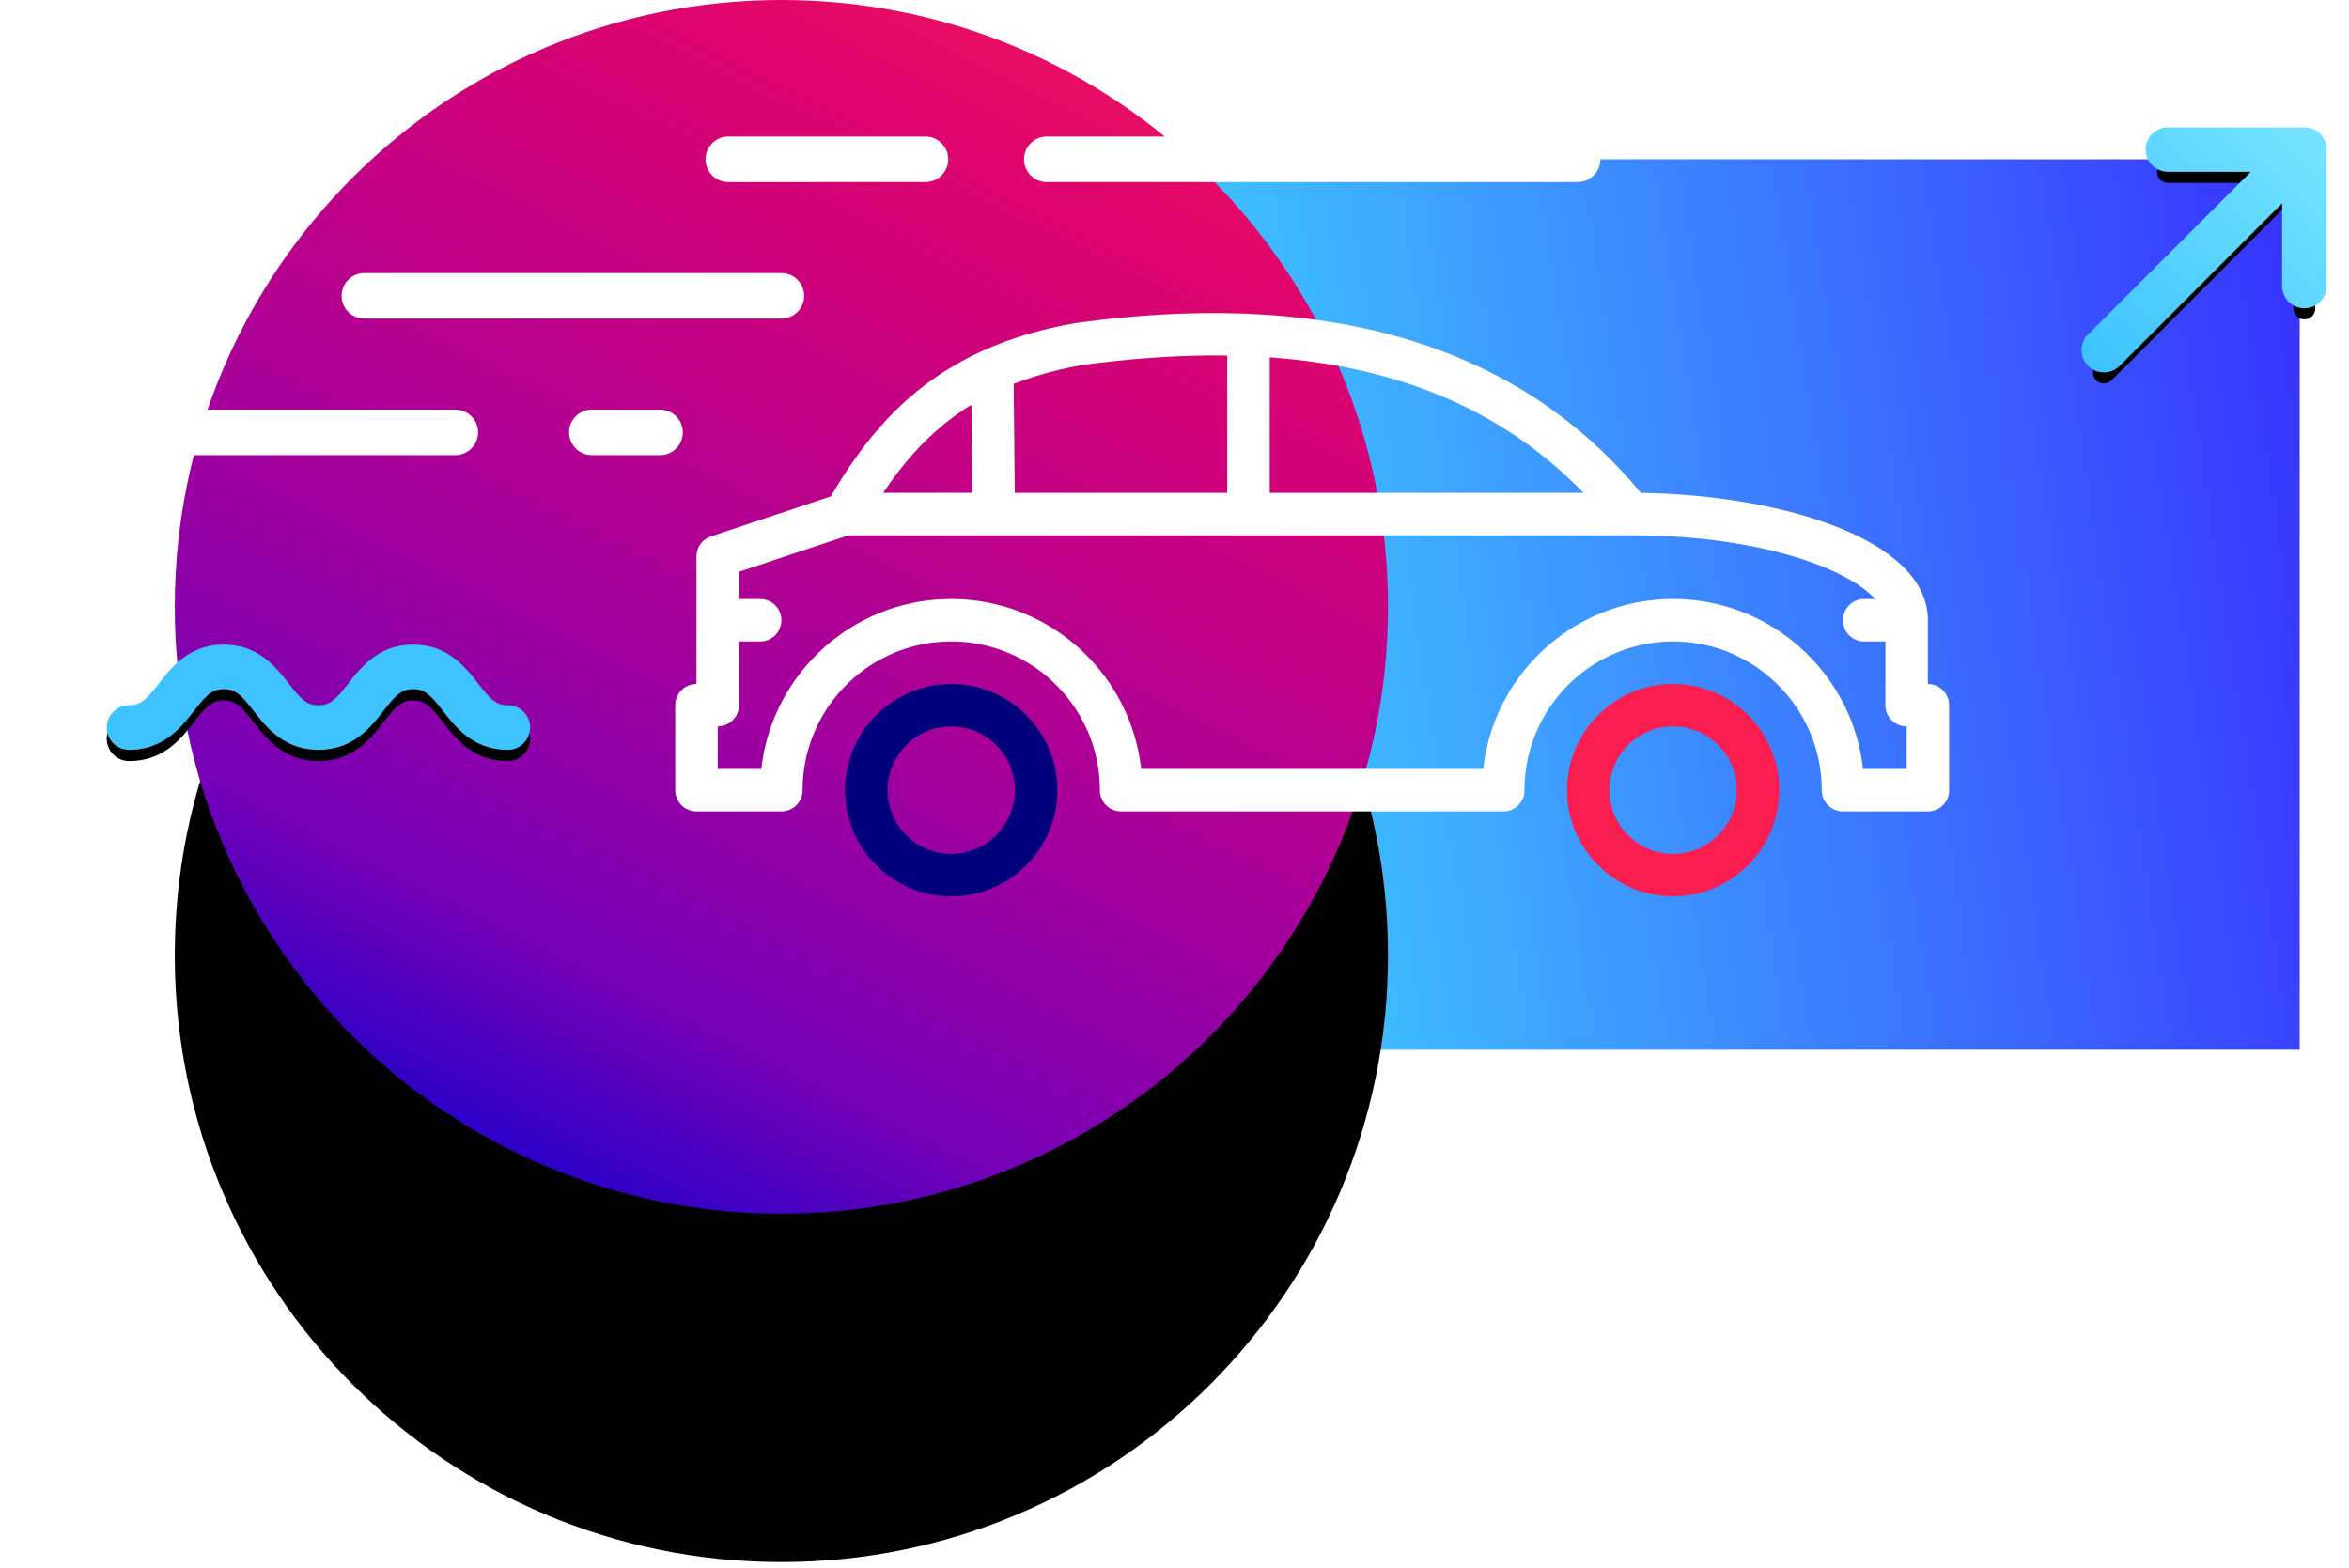 <svg xmlns="http://www.w3.org/2000/svg" xmlns:xlink="http://www.w3.org/1999/xlink" width="418" height="279" viewBox="0 0 418 279">
    <defs>
        <linearGradient id="a" x1="100%" x2="12.505%" y1="21.511%" y2="31.055%">
            <stop offset="0%" stop-color="#3835FF"/>
            <stop offset="100%" stop-color="#3FC3FF"/>
        </linearGradient>
        <linearGradient id="d" x1="32.174%" x2="89.285%" y1="107.921%" y2="-6.652%">
            <stop offset="0%" stop-color="#0300D1"/>
            <stop offset="20%" stop-color="#7400B7"/>
            <stop offset="40%" stop-color="#A1009E"/>
            <stop offset="60%" stop-color="#C30084"/>
            <stop offset="80%" stop-color="#E0056B"/>
            <stop offset="100%" stop-color="#FA1E50"/>
        </linearGradient>
        <path id="c" d="M227.993 108c0 59.647-48.329 108-107.946 108-59.616 0-107.945-48.353-107.945-108S60.431 0 120.047 0c59.617 0 107.946 48.353 107.946 108"/>
        <filter id="b" width="187.1%" height="187%" x="-43.5%" y="-14.8%" filterUnits="objectBoundingBox">
            <feOffset dy="2" in="SourceAlpha" result="shadowOffsetOuter1"/>
            <feGaussianBlur in="shadowOffsetOuter1" result="shadowBlurOuter1" stdDeviation="1"/>
            <feColorMatrix in="shadowBlurOuter1" result="shadowMatrixOuter1" values="0 0 0 0 0.188 0 0 0 0 0.188 0 0 0 0 0.302 0 0 0 0.05 0"/>
            <feOffset dy="4" in="SourceAlpha" result="shadowOffsetOuter2"/>
            <feGaussianBlur in="shadowOffsetOuter2" result="shadowBlurOuter2" stdDeviation="2"/>
            <feColorMatrix in="shadowBlurOuter2" result="shadowMatrixOuter2" values="0 0 0 0 0.188 0 0 0 0 0.188 0 0 0 0 0.302 0 0 0 0.05 0"/>
            <feOffset dy="8" in="SourceAlpha" result="shadowOffsetOuter3"/>
            <feGaussianBlur in="shadowOffsetOuter3" result="shadowBlurOuter3" stdDeviation="4"/>
            <feColorMatrix in="shadowBlurOuter3" result="shadowMatrixOuter3" values="0 0 0 0 0.188 0 0 0 0 0.188 0 0 0 0 0.302 0 0 0 0.05 0"/>
            <feOffset dy="16" in="SourceAlpha" result="shadowOffsetOuter4"/>
            <feGaussianBlur in="shadowOffsetOuter4" result="shadowBlurOuter4" stdDeviation="8"/>
            <feColorMatrix in="shadowBlurOuter4" result="shadowMatrixOuter4" values="0 0 0 0 0.188 0 0 0 0 0.188 0 0 0 0 0.302 0 0 0 0.05 0"/>
            <feOffset dy="32" in="SourceAlpha" result="shadowOffsetOuter5"/>
            <feGaussianBlur in="shadowOffsetOuter5" result="shadowBlurOuter5" stdDeviation="16"/>
            <feColorMatrix in="shadowBlurOuter5" result="shadowMatrixOuter5" values="0 0 0 0 0.188 0 0 0 0 0.188 0 0 0 0 0.302 0 0 0 0.05 0"/>
            <feMerge>
                <feMergeNode in="shadowMatrixOuter1"/>
                <feMergeNode in="shadowMatrixOuter2"/>
                <feMergeNode in="shadowMatrixOuter3"/>
                <feMergeNode in="shadowMatrixOuter4"/>
                <feMergeNode in="shadowMatrixOuter5"/>
            </feMerge>
        </filter>
        <path id="f" d="M75.33 129.48a3.965 3.965 0 0 1-3.964 3.966c-6.143 0-9.264-4-11.543-6.92-2.19-2.808-3.214-3.87-5.291-3.87-2.082 0-3.106 1.062-5.299 3.87-2.28 2.92-5.402 6.92-11.547 6.92-6.15 0-9.274-3.998-11.554-6.92-2.197-2.808-3.223-3.87-5.309-3.87-2.083 0-3.108 1.062-5.305 3.87-2.28 2.92-5.404 6.92-11.554 6.92A3.964 3.964 0 0 1 0 129.479a3.964 3.964 0 0 1 3.963-3.966c2.086 0 3.113-1.062 5.308-3.872 2.28-2.921 5.405-6.919 11.551-6.919 6.15 0 9.274 3.998 11.555 6.92 2.195 2.809 3.222 3.871 5.308 3.871 2.08 0 3.105-1.062 5.297-3.872 2.282-2.918 5.403-6.919 11.549-6.919 6.145 0 9.263 4 11.543 6.922 2.19 2.807 3.212 3.869 5.291 3.869a3.965 3.965 0 0 1 3.964 3.966"/>
        <filter id="e" width="118.6%" height="174.8%" x="-9.3%" y="-26.7%" filterUnits="objectBoundingBox">
            <feOffset dy="2" in="SourceAlpha" result="shadowOffsetOuter1"/>
            <feGaussianBlur in="shadowOffsetOuter1" result="shadowBlurOuter1" stdDeviation="2"/>
            <feColorMatrix in="shadowBlurOuter1" values="0 0 0 0 0.22 0 0 0 0 0.251 0 0 0 0 0.282 0 0 0 0.5 0"/>
        </filter>
        <linearGradient id="i" x1="100%" x2="0%" y1="0%" y2="100%">
            <stop offset="0%" stop-color="#73E3FF"/>
            <stop offset="100%" stop-color="#3FC3FF"/>
        </linearGradient>
        <path id="h" d="M366.786 24.69c-1.066-.016-1.936.853-1.937 1.939a1.936 1.936 0 0 0 1.918 1.918l19.636-.001-32.395 32.41a1.914 1.914 0 0 0 0 2.72c.75.75 1.978.773 2.735.016l32.393-32.41-.024 19.621c.02 1.067.896 1.943 1.936 1.939 1.085-.003 1.956-.872 1.938-1.939V26.61a1.88 1.88 0 0 0-1.912-1.913l-24.288-.007z"/>
        <filter id="g" width="145.6%" height="145.6%" x="-22.8%" y="-17.8%" filterUnits="objectBoundingBox">
            <feMorphology in="SourceAlpha" operator="dilate" radius="2.025" result="shadowSpreadOuter1"/>
            <feOffset dy="2" in="shadowSpreadOuter1" result="shadowOffsetOuter1"/>
            <feMorphology in="SourceAlpha" radius="2.025" result="shadowInner"/>
            <feOffset dy="2" in="shadowInner" result="shadowInner"/>
            <feComposite in="shadowOffsetOuter1" in2="shadowInner" operator="out" result="shadowOffsetOuter1"/>
            <feGaussianBlur in="shadowOffsetOuter1" result="shadowBlurOuter1" stdDeviation="2"/>
            <feColorMatrix in="shadowBlurOuter1" values="0 0 0 0 0.22 0 0 0 0 0.251 0 0 0 0 0.282 0 0 0 0.5 0"/>
        </filter>
    </defs>
    <g fill="none" fill-rule="evenodd">
        <path fill="url(#a)" d="M170.84 186.818h219.385V28.35H170.84z" transform="translate(19)"/>
        <g transform="translate(19)">
            <use fill="#000" filter="url(#b)" xlink:href="#c"/>
            <use fill="url(#d)" xlink:href="#c"/>
        </g>
        <path fill="#00007D" d="M157.938 140.625c0-6.251 5.085-11.34 11.334-11.34s11.334 5.089 11.334 11.34c0 6.252-5.085 11.34-11.334 11.34s-11.334-5.088-11.334-11.34m-7.556 0c0 10.422 8.475 18.9 18.89 18.9 10.416 0 18.89-8.478 18.89-18.9 0-10.422-8.474-18.9-18.89-18.9-10.415 0-18.89 8.478-18.89 18.9"/>
        <path fill="#FA1E50" d="M286.393 140.625c0-6.251 5.086-11.34 11.333-11.34 6.25 0 11.335 5.089 11.335 11.34 0 6.252-5.085 11.34-11.335 11.34-6.247 0-11.333-5.088-11.333-11.34m-7.558 0c0 10.422 8.477 18.9 18.89 18.9 10.418 0 18.891-8.478 18.891-18.9 0-10.422-8.473-18.9-18.89-18.9-10.414 0-18.89 8.478-18.89 18.9"/>
        <path fill="#FFF" d="M127.713 129.286a3.78 3.78 0 0 0 3.78-3.78v-11.34h3.777a3.78 3.78 0 0 0 0-7.56h-3.778v-4.835l19.506-6.505H290.17c22.767 0 38.404 5.786 43.516 11.34h-1.957a3.78 3.78 0 0 0 0 7.56h3.778v11.34a3.78 3.78 0 0 0 3.78 3.78v7.56h-7.764c-1.887-16.987-16.323-30.24-33.797-30.24-17.472 0-31.908 13.253-33.795 30.24h-60.863c-1.886-16.987-16.323-30.24-33.795-30.24-17.474 0-31.911 13.253-33.796 30.24h-7.764v-7.56zM281.776 87.71h-55.832V63.604c23.358 1.663 41.826 9.651 55.832 24.106zm-63.39-24.427V87.71H180.57l-.186-19.373c3.597-1.413 7.594-2.551 12.143-3.353 9.184-1.27 17.78-1.81 25.86-1.701zm-45.521 8.759l.147 15.664H157.17c4.244-6.324 9.132-11.639 15.694-15.664zm-52.708 53.464v15.12a3.781 3.781 0 0 0 3.778 3.78h15.112a3.78 3.78 0 0 0 3.778-3.78c0-14.591 11.863-26.46 26.448-26.46 14.582 0 26.445 11.869 26.445 26.46a3.781 3.781 0 0 0 3.778 3.78h68.007a3.78 3.78 0 0 0 3.777-3.78c0-14.591 11.863-26.46 26.446-26.46 14.585 0 26.448 11.869 26.448 26.46a3.78 3.78 0 0 0 3.777 3.78h15.114a3.78 3.78 0 0 0 3.776-3.78v-15.12a3.78 3.78 0 0 0-3.776-3.78v-11.34c0-14.383-25.983-22.302-51.081-22.666-21.71-26.285-55.522-36.45-100.557-30.22l-.136.022c-24.387 4.276-35.423 17.222-43.452 30.826l-21.32 7.11a3.777 3.777 0 0 0-2.584 3.588v22.68a3.78 3.78 0 0 0-3.778 3.78z"/>
        <g transform="translate(19)">
            <use fill="#000" filter="url(#e)" xlink:href="#f"/>
            <use fill="#3FC3FF" xlink:href="#f"/>
        </g>
        <path fill="#FFF" d="M139.047 56.7H64.835a4.049 4.049 0 0 1-4.048-4.05 4.049 4.049 0 0 1 4.048-4.05h74.212a4.049 4.049 0 0 1 4.048 4.05 4.049 4.049 0 0 1-4.048 4.05M81.027 81H29.753a4.049 4.049 0 0 1-4.048-4.05 4.049 4.049 0 0 1 4.048-4.05h51.274a4.049 4.049 0 0 1 4.048 4.05A4.049 4.049 0 0 1 81.027 81M117.458 81h-12.143a4.049 4.049 0 0 1-4.048-4.05 4.049 4.049 0 0 1 4.048-4.05h12.143a4.049 4.049 0 0 1 4.048 4.05 4.049 4.049 0 0 1-4.048 4.05M164.684 32.4h-35.082a4.049 4.049 0 0 1-4.048-4.05 4.049 4.049 0 0 1 4.048-4.05h35.082a4.049 4.049 0 0 1 4.048 4.05 4.049 4.049 0 0 1-4.048 4.05M280.726 32.4h-94.452a4.049 4.049 0 0 1-4.048-4.05 4.049 4.049 0 0 1 4.048-4.05h94.452a4.049 4.049 0 0 1 4.048 4.05 4.049 4.049 0 0 1-4.048 4.05"/>
        <g transform="translate(19)">
            <use fill="#000" filter="url(#g)" xlink:href="#h"/>
            <use stroke="url(#i)" stroke-width="4.05" xlink:href="#h"/>
        </g>
    </g>
</svg>
